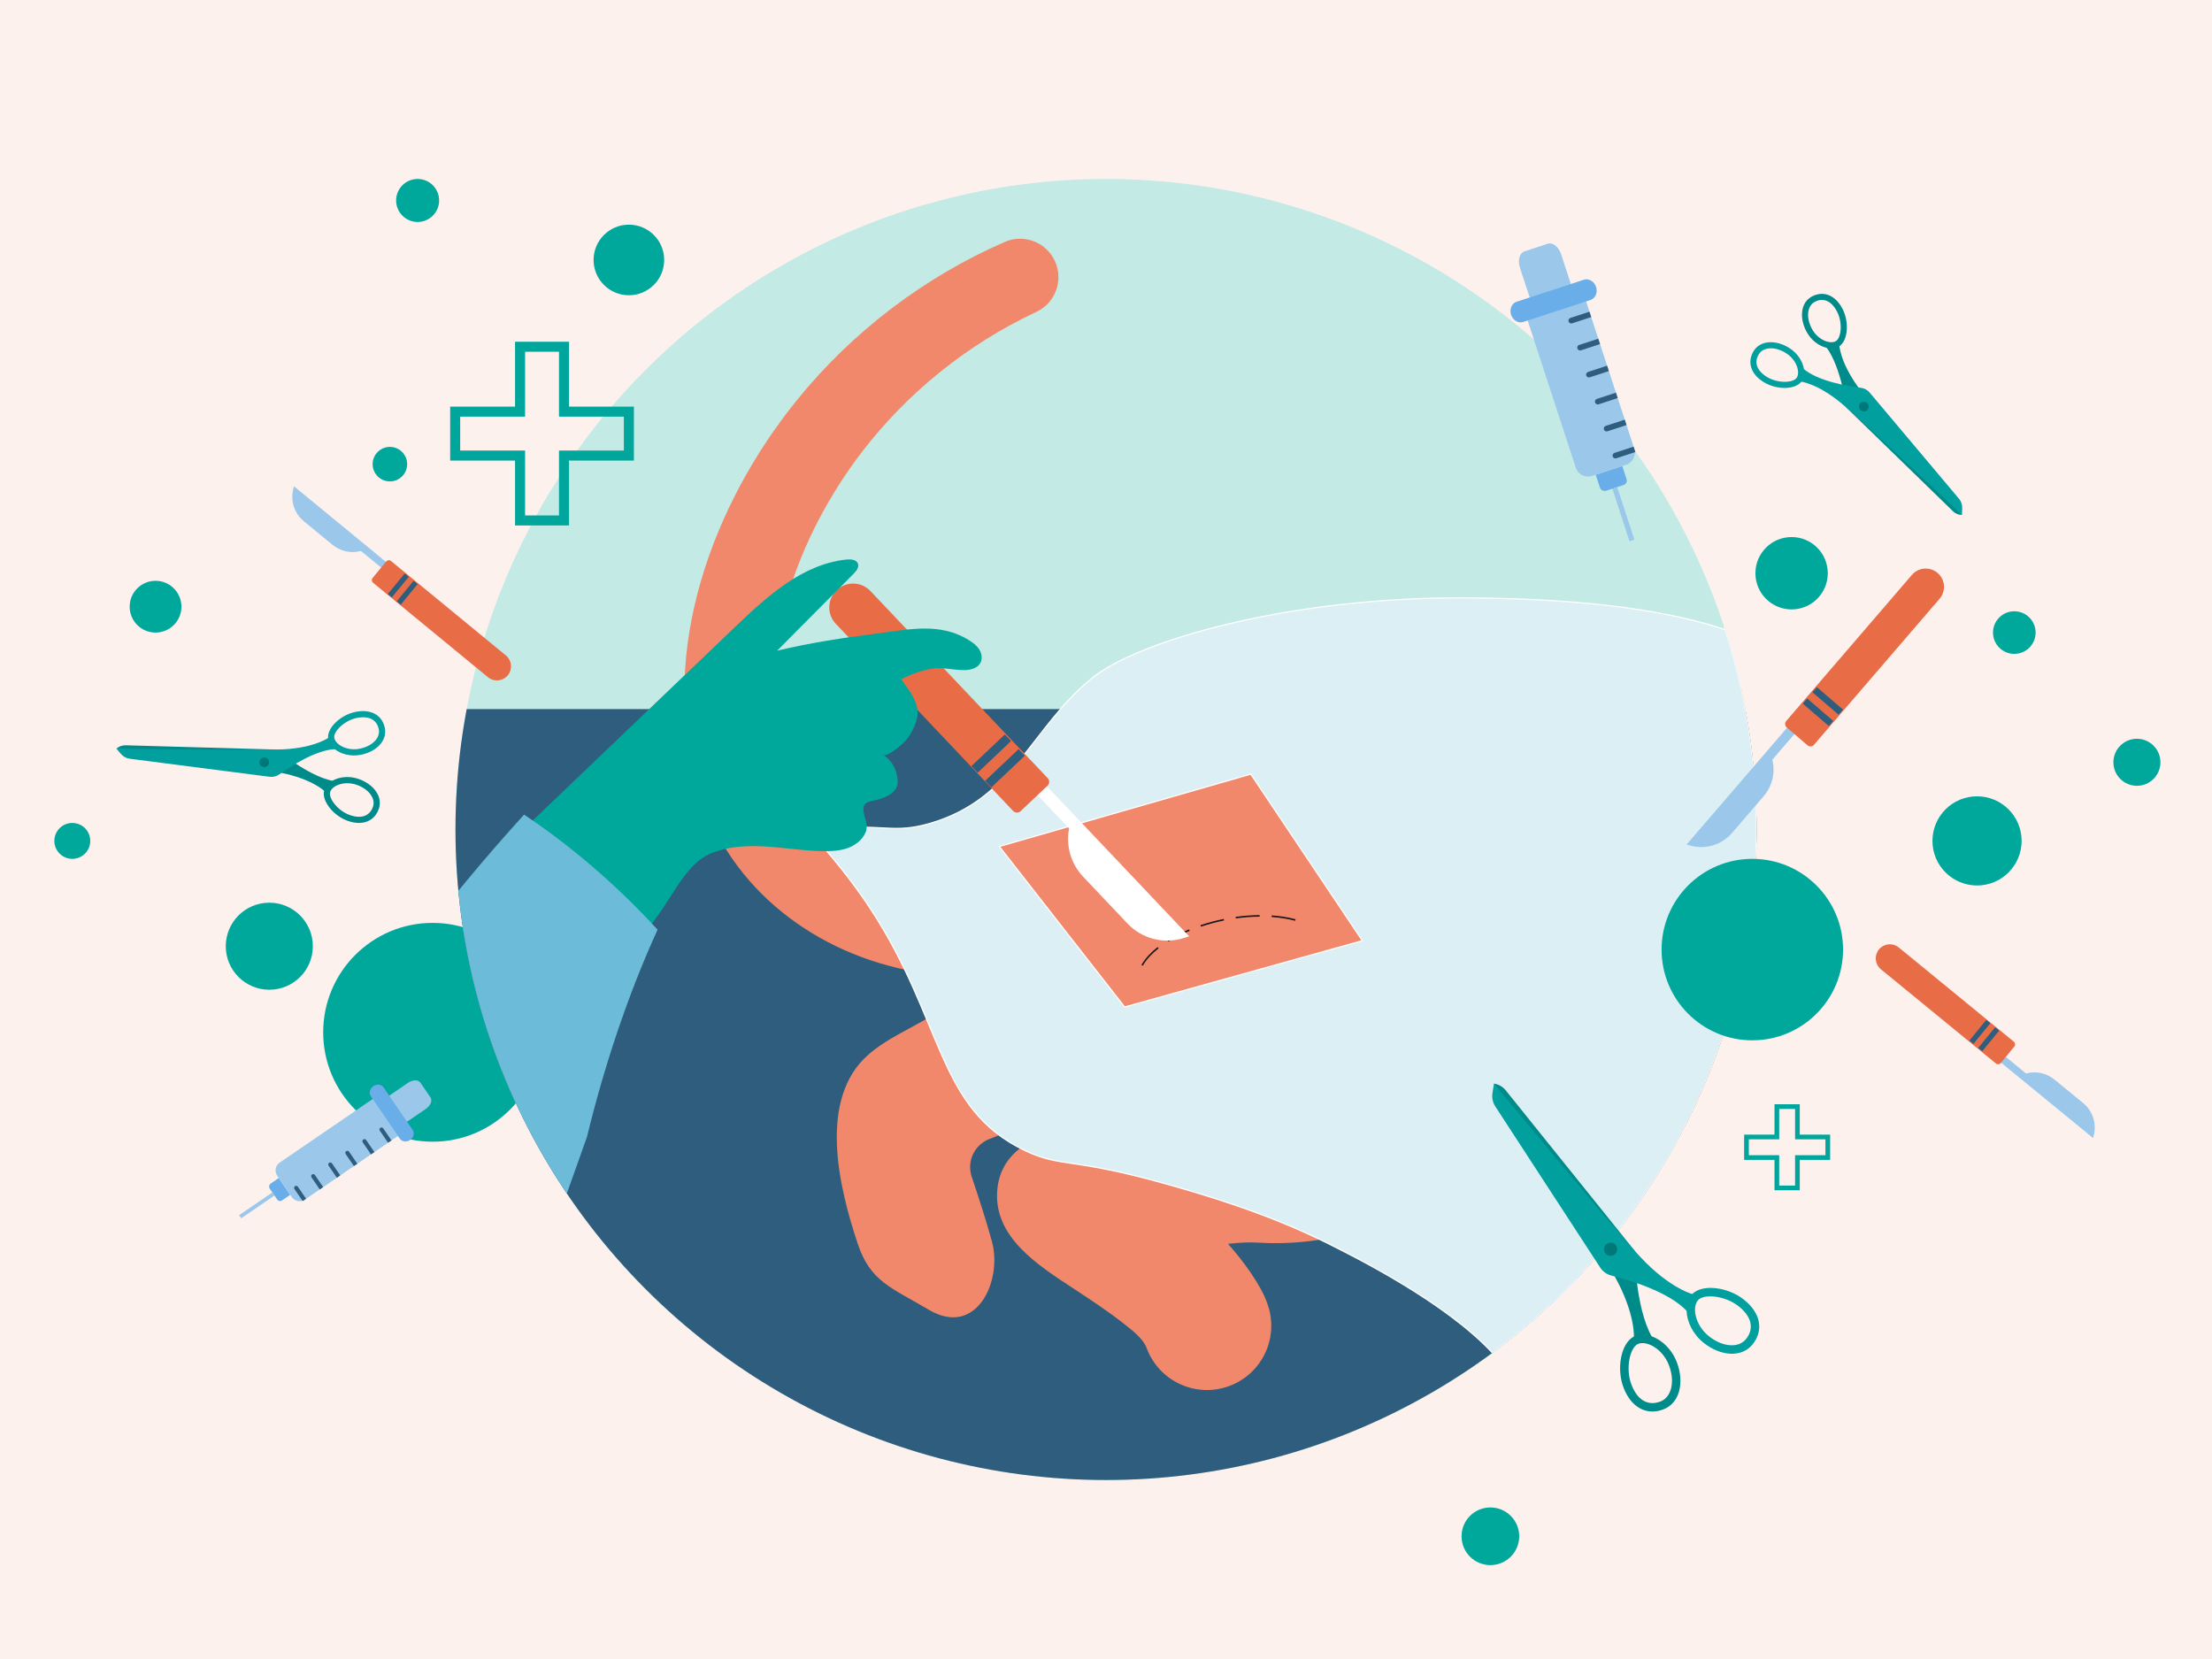 <?xml version="1.0" encoding="UTF-8"?>
<svg id="Pies" xmlns="http://www.w3.org/2000/svg" xmlns:xlink="http://www.w3.org/1999/xlink" viewBox="0 0 1440 1080">
  <defs>
    <style>
      .cls-1 {
        stroke-width: 6.53px;
      }

      .cls-1, .cls-2, .cls-3, .cls-4, .cls-5, .cls-6 {
        fill: none;
      }

      .cls-1, .cls-2, .cls-5, .cls-6, .cls-7 {
        stroke-miterlimit: 10;
      }

      .cls-1, .cls-6 {
        stroke: #00a69c;
      }

      .cls-8 {
        fill: #242459;
      }

      .cls-8, .cls-9, .cls-10, .cls-11, .cls-12, .cls-13, .cls-4, .cls-14, .cls-15, .cls-16, .cls-17, .cls-18, .cls-19, .cls-20, .cls-21, .cls-22, .cls-23, .cls-24 {
        stroke-width: 0px;
      }

      .cls-2, .cls-25, .cls-3, .cls-26, .cls-27 {
        stroke-linecap: round;
      }

      .cls-2, .cls-3 {
        stroke-width: 2.7px;
      }

      .cls-2, .cls-7 {
        stroke: #fff;
      }

      .cls-9 {
        fill: #008b8b;
      }

      .cls-25 {
        fill: #ff6862;
        stroke: #ff6862;
        stroke-width: .92px;
      }

      .cls-25, .cls-3, .cls-26, .cls-27 {
        stroke-linejoin: round;
      }

      .cls-10 {
        fill: #00a89c;
      }

      .cls-11 {
        fill: #9bc8ea;
      }

      .cls-12 {
        fill: #537196;
      }

      .cls-13 {
        fill: #029f9f;
      }

      .cls-3 {
        stroke: #21214a;
      }

      .cls-14 {
        fill: #7099cc;
      }

      .cls-15 {
        fill: #c3eae5;
      }

      .cls-16 {
        fill: #2e5d7d;
      }

      .cls-17 {
        fill: #007879;
      }

      .cls-26 {
        stroke-width: 1.05px;
      }

      .cls-26, .cls-27 {
        fill: #e86d47;
        stroke: #e86d47;
      }

      .cls-28 {
        clip-path: url(#clippath);
      }

      .cls-18 {
        fill: #fdf1ee;
      }

      .cls-19 {
        fill: #f2886b;
      }

      .cls-5 {
        stroke: #191919;
        stroke-width: 1.03px;
      }

      .cls-20 {
        fill: #fff;
      }

      .cls-21 {
        fill: #6aaee9;
      }

      .cls-22 {
        fill: #6cbbd9;
      }

      .cls-27 {
        stroke-width: 1.37px;
      }

      .cls-6 {
        stroke-width: 3.06px;
      }

      .cls-23 {
        fill: #f2928d;
      }

      .cls-7 {
        fill: #dceff4;
        stroke-width: .77px;
      }

      .cls-24 {
        fill: #21214a;
      }
    </style>
    <clipPath id="clippath">
      <circle class="cls-4" cx="720" cy="540" r="423.49"/>
    </clipPath>
  </defs>
  <g id="Tryb_izolacji" data-name="Tryb izolacji">
    <rect class="cls-18" y="0" width="1440" height="1080"/>
    <g>
      <circle class="cls-10" cx="281.63" cy="672.02" r="71.23"/>
      <g>
        <circle class="cls-15" cx="720" cy="540" r="423.49"/>
        <path class="cls-25" d="M713.45,600.79c35.61-5.65,63.46-18.41,71.05-49.74-28.55,3.29-51.4,22.15-71.05,49.74Z"/>
        <g class="cls-28">
          <rect class="cls-16" x="252.15" y="461.6" width="935.89" height="534.94"/>
          <g>
            <g>
              <path class="cls-14" d="M1581.76,736.68c-17.82-12.71-40.51-24.3-60.88-30.67-26.13-8.17-62.64-10.07-77.6-19.93-6.08-26.11-.22-54.7,2.96-81.03,3.18-26.28-.14-63.67-14.96-74.92-15.98-12.14-51.82-8.47-72.22,15.42-22.51,26.36-18.3,46.97-19.02,73.32-.82,30.32,2.24,61.34,12.08,89.92,3.12,9.06,6.96,17.87,11.66,26.15,28.25,49.75,100.29,33.79,146.35,46.85,25.12,7.12,67.88,40.14,88.48,8.06,12.69-19.77-.67-41.61-16.85-53.15Z"/>
              <path class="cls-24" d="M1418.89,614.44c1.67,26.7,10.07,94.94-26.41,147.13-11.63-5.68-21.57-14.06-28.69-26.65-4.7-8.28-8.54-17.09-11.69-26.14-9.85-28.58-12.88-59.6-12.08-89.92l78.86-4.43Z"/>
            </g>
            <g>
              <path class="cls-19" d="M674.58,203.09c-44.55,20.86-83.82,52.43-113.51,91.22-40.89,53.4-71.02,130.13-49.74,198.07,13.02,41.56,48.74,68.29,91.37,75.77,21.99,3.98,45.79,3.48,69.66.64l.35-.04c18.27-2.17,34.84,10.88,37.01,29.15,1.52,12.76-4.52,25.7-15.62,32.04-20.13,11.5-84.25,5.57-103.6,1.59-64.91-13.35-118.81-57.04-137.04-121.91-24.48-86.56,10.48-181.26,65.1-248.85,36.16-44.75,83.09-80.39,135.49-103.26,12.65-5.52,27.38.26,32.9,12.91,5.43,12.44-.07,26.89-12.28,32.62l-.09.04Z"/>
              <path class="cls-19" d="M694.1,629.95c-15.61,8.92-57.69,7.35-84.81,4.34v-.03c3.93-33.23,16.22-53.27,24.43-63.3,12.66.21,25.66-.64,38.62-2.17l.36-.04c18.3-2.16,34.85,10.87,37.02,29.13,1.54,12.78-4.51,25.72-15.62,32.06Z"/>
            </g>
            <g>
              <path class="cls-19" d="M1439.03,576.79c6.34-70.26-26.83-115.07-37.27-173.91,0,0-219.83-20.15-219.84-20.15-8.01,18.37-10.95,48.45-23.35,57.62-18.28,13.52-50.88,3.97-71.52,2.58-55.27-3.72-117.94-5.97-173.31-4-48.51,1.72-98.36,6.16-145.55,19.21-31.7,8.76-64.6,21.89-88.54,45.58-58.24,57.65-42.99,164.28,33.24,198.14l56.33,24.56c33.96,14.8,71.13,20.45,108,16.89,104.79-10.11,210.8-11.67,313.32,10.3,240.97,51.64,244.21-129.34,248.5-176.83Z"/>
              <path class="cls-3" d="M1172.51,412.86s-9.1,25.44-17.13,63.25"/>
              <path class="cls-24" d="M1417.09,457.36c-109.28,78.78-226.86-8.65-234-74.52l218.68,20.04c3.38,19.18,9.22,36.9,15.33,54.47Z"/>
              <path class="cls-3" d="M1321.31,756.95c111.73-27.42,114.41-143.53,117.72-180.16"/>
              <g>
                <path class="cls-12" d="M897.75,491.08c-1.13-9.18-10.76-20.35-16.56-26.66-5.07-5.49-10.66-10.55-16.79-14.86-3.1-2.2-8.14-4.1-12.05-6.6,6.19-.65,12.43-1.19,18.63-1.68,14.32,13.05,25.28,30.56,26.76,49.79Z"/>
                <path class="cls-12" d="M958.9,492.03c-2.35-16.42-8.04-31.87-16.3-46.22-1.05-1.87-3.46-4.59-5.42-7.43,5.34-.09,10.72-.13,16.13-.13,6.18,17.08,8.01,35.84,5.59,53.79Z"/>
                <path class="cls-12" d="M1030.99,495.36c2.24-16,.96-31.99-3.58-47.47-.68-2.31-2.4-5.33-3.35-8.3,5.42.22,10.84.44,16.2.71,2.03,18.69-1.76,37.96-9.26,55.06Z"/>
                <path class="cls-12" d="M1103.27,498.15c1.65-15.86-.15-31.65-5.06-46.83-.6-1.89-2.26-4.7-3.47-7.59,5.05.6,10.55,1.47,16.17,2.18,1.96,17.66-1.1,35.89-7.65,52.24Z"/>
              </g>
            </g>
            <g>
              <g>
                <path class="cls-19" d="M799.41,809.71c.4.42.81.8,0,0h0Z"/>
                <path class="cls-19" d="M939.24,722.49c-4.22-17.65-17.55-32.55-41.67-37.05-23.65-4.41-43.64,1.08-63.02,8.27-22.51,8.36-39.81,24.95-63.31,32.3-25.78,8.06-51.28,9.97-77.96,11.48-21.09,1.19-41.33,13.1-43.93,35.85-3.64,31.88,27.03,50.7,49.87,65.74,12.02,7.91,23.24,15.34,32.61,22.81,5.11,4.07,12.24,9.3,14.63,15.68,8.03,21.66,32.09,32.73,53.77,24.73,21.69-8.01,32.78-32.09,24.76-53.78-4.25-12.47-16.79-29.06-25.58-38.79,6.63-.73,13.27-1.18,19.76-.78,27.45,1.68,54.6-2.82,80.19-12.86,31.04-12.18,46.42-46.2,39.88-73.58Z"/>
              </g>
              <path class="cls-19" d="M754.56,779.15c14.31,7.4,31.3,19.32,44.85,30.56"/>
              <g>
                <path class="cls-19" d="M789.59,853.11c6.93,12.1,23.15,12.24,37.61,5.39"/>
                <path class="cls-19" d="M774.04,884.73c3.62,10.3,20.36,15.18,40.59,8.57"/>
              </g>
              <path class="cls-19" d="M938.1,753.23c3.01-10.22,3.49-20.91,1.14-30.74-2.83-11.83-9.75-22.43-21.27-29.48"/>
              <path class="cls-19" d="M834.54,693.71c-22.51,8.36-39.81,24.95-63.31,32.3"/>
            </g>
            <g>
              <path class="cls-19" d="M885.38,547.21c4.77-74.83-82.61-88.02-146.89-67.81-48.97,15.4-95.04,47.97-98.57,86.47-.41,4.46-.16,10.46.88,17.2,4.89,31.53-8.92,63.16-36.36,79.44-13.14,7.8-27.56,13.93-39.16,24.08-33.26,29.12-18.9,87.18-6.94,122.98,8.23,24.62,21.28,28.32,46.35,43.11,31.13,18.36,48.12-19.04,41.01-44.66-3.93-14.16-8.45-28.08-13.15-42.02-.02-.05-.03-.11-.05-.16-3.19-9.85,1.81-20.48,11.44-24.3,8.93-3.55,18.26-7.15,26.94-10.53,104.32-40.68,206.86-64.12,214.49-183.81Z"/>
              <g>
                <path class="cls-19" d="M603.95,788.24c8.65,23.38-8.46,32.26-12.18,37.3"/>
                <path class="cls-19" d="M635.55,811.68s7.86,22.8-11.59,36.41"/>
              </g>
            </g>
            <g>
              <g>
                <g>
                  <path class="cls-14" d="M1431.03,274.48c26.74-48.78-3.94-117.02-3.94-117.02,0,0-74.04,10.84-100.78,59.61l104.72,57.41Z"/>
                  <path class="cls-24" d="M1417.83,267.24c21.09-38.47-.97-91.12-.97-91.12,0,0-56.26,9.72-77.35,48.19l78.32,42.94Z"/>
                </g>
                <g>
                  <path class="cls-14" d="M1168.58,288.25c-31.7-45.71-8.33-116.79-8.33-116.79,0,0,74.77,3.03,106.47,48.73l-98.14,68.06Z"/>
                  <path class="cls-24" d="M1180.94,279.67c-25-36.05-8.57-90.73-8.57-90.73,0,0,56.97,3.77,81.97,39.82l-73.4,50.9Z"/>
                </g>
              </g>
              <path class="cls-14" d="M1296.1,210.87c-86.55,4.54-152.83,81.01-149.19,151.91,3.64,70.9,76.11,109.36,162.67,104.81,86.55-4.54,154.6-50.38,150.8-121.27-3.81-70.89-77.72-140-164.27-135.45Z"/>
              <g>
                <g>
                  <path class="cls-14" d="M1179.32,356.56l1.92,36.56c-19.44,1.02-38.1,4.33-55.48,9.58,4.1-23.38,25.78-42.18,53.57-46.14Z"/>
                  <path class="cls-14" d="M1176.99,376.63l13.64,33.97c-18.07,7.25-34.65,16.42-49.4,27.01-3.68-23.45,10.75-48.25,35.76-60.98Z"/>
                  <path class="cls-14" d="M1185.26,344.88l-13.81,33.9c-18.03-7.34-36.32-12.27-54.29-14.92,13.65-19.41,41.27-27.22,68.1-18.99Z"/>
                </g>
                <g>
                  <path class="cls-14" d="M1427.5,343.53l1.92,36.56c19.44-1.02,38.34.32,56.18,3.72-6.53-22.82-30.05-39.25-58.1-40.27Z"/>
                  <path class="cls-14" d="M1431.91,363.25l-10.01,35.21c18.73,5.32,36.18,12.71,51.96,21.69,1.2-23.7-15.74-46.86-41.95-56.9Z"/>
                  <path class="cls-14" d="M1420.37,332.54l17.28,32.27c17.16-9.19,34.84-16.01,52.43-20.52-15.61-17.88-43.89-22.75-69.71-11.75Z"/>
                </g>
              </g>
              <g>
                <g>
                  <path class="cls-3" d="M1232.18,391.99c6.38,14.61,21.2,24.49,38.05,23.62,16.77-.86,30.49-12.2,35.25-27.38,6.29,14.61,21.11,24.49,37.87,23.63,16.86-.86,30.58-12.21,35.43-27.39"/>
                  <line class="cls-3" x1="1305.48" y1="388.23" x2="1305.12" y2="381.12"/>
                  <path class="cls-23" d="M1328.28,354.01c-2.55-5.83-15.19,5.64-24.27,6.12-9.08.48-22.85-9.61-24.78-3.54-1.11,3.51,1.07,6.97,3.11,9.39,5.23,6.26,17.21,15.65,22.78,15.36,5.57-.29,16.5-10.89,21.05-17.66,1.77-2.62,3.58-6.29,2.11-9.66Z"/>
                </g>
                <g>
                  <g>
                    <path class="cls-20" d="M1415.59,310.32s-11.5,35.38-34.75,40.69c-23.25,5.31-49.44-21.46-49.44-21.46,0,0,11.5-35.38,34.75-40.69,23.25-5.31,49.44,21.46,49.44,21.46Z"/>
                    <path class="cls-3" d="M1331.41,329.54s11.5-35.38,34.75-40.69c23.25-5.31,49.44,21.46,49.44,21.46"/>
                    <path class="cls-8" d="M1395.4,318.78c.83,15.82-8.3,29.16-20.4,29.79-12.1.63-22.57-11.67-23.41-27.49-.83-15.82,8.3-29.16,20.4-29.79,12.1-.63,22.57,11.67,23.41,27.49Z"/>
                    <path class="cls-20" d="M1397.02,308.6c.21,3.91-3.6,7.28-8.5,7.54-4.9.26-9.04-2.7-9.24-6.61-.21-3.91,3.6-7.28,8.5-7.54,4.9-.26,9.04,2.7,9.24,6.61Z"/>
                  </g>
                  <g>
                    <path class="cls-20" d="M1187.82,322.27s15.14,33.98,38.82,36.83c23.68,2.85,46.92-26.52,46.92-26.52,0,0-15.14-33.98-38.82-36.83-23.68-2.85-46.92,26.52-46.92,26.52Z"/>
                    <path class="cls-3" d="M1273.55,332.58s-15.14-33.98-38.82-36.83c-23.68-2.85-46.92,26.52-46.92,26.52"/>
                    <path class="cls-8" d="M1208.79,328.57c.83,15.82,11.31,28.13,23.41,27.49,12.1-.64,21.23-13.97,20.4-29.79-.83-15.82-11.31-28.13-23.41-27.49-12.1.63-21.23,13.97-20.4,29.79Z"/>
                    <path class="cls-20" d="M1236.79,317.01c.21,3.91,4.34,6.87,9.24,6.61,4.9-.26,8.7-3.63,8.5-7.54-.21-3.91-4.34-6.87-9.24-6.61-4.9.26-8.7,3.63-8.5,7.54Z"/>
                  </g>
                </g>
                <g>
                  <g>
                    <path class="cls-2" d="M1329.78,383.86c22.4-21.46,60.23-34.02,102.04-30.88"/>
                    <path class="cls-2" d="M1339.5,396.18c24.01-10.4,56.12-11.04,88.45-.5"/>
                  </g>
                  <g>
                    <path class="cls-2" d="M1280.86,386.43c-24.52-19-63.46-27.53-104.71-20.03"/>
                    <path class="cls-2" d="M1272.49,399.7c-24.97-7.83-56.97-5.11-88.02,8.77"/>
                  </g>
                </g>
              </g>
              <g>
                <path class="cls-12" d="M1277.14,293.49c-10.93-18.76-24.15-35.9-39.72-51.03-2.83-2.73-8.17-6.27-12.59-10.06,4.78-2.81,9.7-5.35,14.8-7.69,16.35,20.48,28.8,44.23,37.51,68.78Z"/>
                <path class="cls-12" d="M1302.43,286.07c-.45-21.69-3.68-43.1-9.93-63.9-.85-2.82-2.69-6.66-4.41-10.67,2.63-.29,5.32-.48,7.99-.63,2.51-.13,4.99-.21,7.46-.2,3.79,24.9,3.04,50.7-1.11,75.4Z"/>
                <path class="cls-12" d="M1364.51,222.78c-16.24,19.71-28.52,42.95-37.27,66.7,3.7-22.19,10.3-43.67,19.86-64.05.89-1.89,2.01-4.7,3.32-7.74,4.8,1.49,9.5,3.17,14.1,5.09Z"/>
              </g>
              <path class="cls-3" d="M1188.17,437.46c29.99,22,73.55,32.64,121.41,30.13,36.96-1.94,70.54-11.41,96.6-27.14"/>
            </g>
            <g>
              <path class="cls-14" d="M1403.91,765.75c-13.68-10.86-56.27-34.03-91.22-50.67-18.39-8.75-31.13-27.96-29.97-49.13.91-16.45,4.07-59.71,4.8-79.31,1.44-38.31-17.75-73.51-57.9-74.89-20.61-.71-41.13,9.27-54.35,26.39-33.63,43.55-13.33,113.53,1.35,157.91,6.42,19.41,12.42,39.52,23.59,56.5,12.6,19.15,30.75,28.76,52.2,34.63,35.24,9.65,47.65,10.84,80.33,27.67,17.34,8.93,36.89,16.67,51.55,29.89,13.42,12.1,36.03,12.12,47.19-3.53,19.49-27.32-6.8-58.97-27.59-75.47Z"/>
              <path class="cls-3" d="M1157.14,606.56c1.29,31.77,11.27,64.65,19.49,89.5,6.42,19.41,12.42,39.52,23.59,56.5,12.6,19.15,30.75,28.76,52.2,34.63"/>
              <path class="cls-3" d="M1403.91,765.75c-13.68-10.86-56.27-34.03-91.22-50.67-18.39-8.75-31.13-27.96-29.97-49.13.91-16.45,4.07-59.71,4.8-79.31"/>
              <g>
                <path class="cls-3" d="M1390.35,804.49s16.39,8.41,18.8,20.98c2.46,12.83-3.06,27.94-3.06,27.94"/>
                <path class="cls-3" d="M1414.34,795.62s15.87,8.52,18.8,20.98c1.67,7.1,1.67,14.31,1.18,20.04"/>
              </g>
            </g>
          </g>
          <path class="cls-7" d="M1123.15,409.94c-33.75-11.37-85.6-20.28-168.89-20.74-115.44-.62-213.25,27.97-243.17,52.11-39.81,32.11-50.9,78.91-105.79,94.73-23.73,6.84-29.14.25-67.89,3.15-2.03.15-6.02.47-11.54,1.11,15.95,16.97,29.79,34.64,40.66,51.15,48.07,72.94,43.04,130.38,101.01,157.7,23.52,11.09,29.63,4.12,91.73,21.65,19.97,5.64,63.61,17.94,104.1,38.14,18.82,9.38,77.25,38.52,108.18,71.76,104.31-77.13,171.94-201.02,171.94-340.71,0-45.37-7.13-89.07-20.35-130.06ZM732.14,655.53l-81.59-104.48,163.7-47.1,72.63,108.42-154.74,43.17Z"/>
          <g>
            <path class="cls-5" d="M743.49,628.45c2.61-4.53,6.37-8.28,10.44-11.51"/>
            <path class="cls-5" d="M760.35,612.48c4.44-2.73,9.14-5.04,13.96-7"/>
            <path class="cls-5" d="M781.65,602.76c4.95-1.65,9.99-2.99,15.1-4.04"/>
            <path class="cls-5" d="M804.45,597.38c5.16-.72,10.37-1.12,15.58-1.16"/>
            <path class="cls-5" d="M827.85,596.45c5.2.36,10.38,1.13,15.42,2.47"/>
          </g>
          <g>
            <path class="cls-20" d="M657.1,486.04l117.01,123.49-3.35,1.08c-13.04,4.21-27.34.56-36.76-9.39l-28.92-30.52c-7.93-8.37-11.32-20.07-9.08-31.38h0l-45-47.49,6.11-5.79Z"/>
            <path class="cls-26" d="M664.08,527.66l17.49-16.57c1.18-1.12,1.23-2.99.11-4.17l-115.42-121.82c-5.7-6.01-15.19-6.27-21.2-.57h0c-6.01,5.7-6.27,15.19-.57,21.2l115.42,121.82c1.12,1.18,2.99,1.23,4.17.11Z"/>
            <g>
              <rect class="cls-16" x="639.24" y="497.09" width="29.99" height="5.91" transform="translate(-164.61 587.03) rotate(-43.45)"/>
              <rect class="cls-16" x="630.31" y="487.66" width="29.99" height="5.91" transform="translate(-160.57 578.31) rotate(-43.46)"/>
            </g>
          </g>
          <path class="cls-10" d="M407.88,614.75c6.29.18,14.76-11.35,18.17-15.75,5.17-6.66,9.42-13.97,14.08-20.98,5.85-8.82,12.67-18.31,22.72-22.47,10.69-4.42,22.55-5.15,33.98-4.57,13.27.67,26.44,3.02,39.72,3.13,5.3.05,10.69-.29,15.65-2.15,4.96-1.87,9.47-5.46,11.4-10.39,1.85-4.72-.73-8.51-1.4-13.09-1.03-7.09,4.31-6.44,9.93-8.16,6.05-1.85,12.41-4.81,12.24-11.86-.16-6.71-3.64-13.37-9.32-17.02,2.33,1.5,11.12-5.89,12.66-7.37,3.75-3.59,6.32-7.91,8.12-12.74,1.94-5.21,2.16-8.97.05-14.37-2.12-5.43-5.8-10.1-9.24-14.75,7.26-3.74,17.89-7.67,26.09-7.24,4.91.26,9.78,1.27,14.7,1.28,4.14.01,8.87-1.09,10.82-4.74,1.42-2.67.88-6.07-.71-8.64-1.59-2.57-4.08-4.46-6.65-6.06-19.06-11.93-39.49-6.96-60.43-4.33-21.66,2.72-43.28,6.05-64.53,11.11,16.59-16.7,33.18-33.4,49.77-50.1,1.76-1.77,3.67-4.14,2.84-6.5-.94-2.65-4.5-3.02-7.3-2.74-28.71,2.86-51.83,23.9-72.68,43.85-47.68,45.62-95.35,91.24-143.03,136.86,17.67,26.5,41.85,50.26,68.16,68.21,1.56,1.07,2.95,1.54,4.2,1.58Z"/>
          <path class="cls-22" d="M323.86,903.88c-161.82,65.35-251,30.55-417.62-21.36l-480.47-.04c41.76-159.8,58.41-251.79,113.57-397.3,35.33-93.2,71.75-188.3,135.55-264.88,63.8-76.58,172.01-138.24,270.96-126.26,2.91,66.59,43.45,131.83,98.02,170.1,19.06-21.91,33.44-44.9,40.96-72.95,46.25,37.03,62.78,99.13,74.63,157.18,24.47,119.83,40.51,241.37,47.98,363.44,38-66.65,82.14-124.71,133.74-181.49,31.3,20.85,61.56,47.13,86.9,74.91-19.35,42.28-35,89.7-45.96,134.89"/>
        </g>
      </g>
      <g>
        <path class="cls-11" d="M267.21,378.9l-75.84-62.34-.49,1.97c-1.89,7.68.79,15.76,6.9,20.78l18.74,15.41c5.14,4.23,12.01,5.7,18.43,3.95h0l29.17,23.97,3.08-3.75Z"/>
        <path class="cls-26" d="M242.97,376.57l8.83-10.74c.6-.73,1.67-.83,2.39-.23l74.81,61.5c3.69,3.04,4.22,8.49,1.19,12.18h0c-3.04,3.69-8.49,4.22-12.18,1.19l-74.81-61.5c-.73-.6-.83-1.67-.23-2.39Z"/>
        <g>
          <rect class="cls-16" x="250.61" y="379.41" width="17.31" height="3.41" transform="translate(-199.78 339.39) rotate(-50.58)"/>
          <rect class="cls-16" x="256.4" y="384.17" width="17.31" height="3.41" transform="translate(-201.34 345.59) rotate(-50.58)"/>
        </g>
      </g>
      <g>
        <path class="cls-11" d="M1286.66,678.67l75.95,62.2.48-1.98c1.88-7.68-.82-15.76-6.94-20.77l-18.77-15.37c-5.15-4.22-12.02-5.68-18.44-3.92h0l-29.21-23.92-3.08,3.76Z"/>
        <path class="cls-26" d="M1310.91,680.95l-8.81,10.76c-.6.73-1.67.83-2.39.24l-74.92-61.36c-3.7-3.03-4.24-8.48-1.21-12.18h0c3.03-3.7,8.48-4.24,12.18-1.21l74.92,61.36c.73.6.83,1.67.24,2.39Z"/>
        <g>
          <rect class="cls-16" x="1285.95" y="674.73" width="17.31" height="3.41" transform="translate(-48.99 1249.45) rotate(-50.68)"/>
          <rect class="cls-16" x="1280.15" y="669.99" width="17.31" height="3.41" transform="translate(-47.44 1243.21) rotate(-50.68)"/>
        </g>
      </g>
      <g>
        <path class="cls-11" d="M1180.91,453.38l-82.96,96.44,2.54.69c9.89,2.68,20.44-.56,27.12-8.33l20.51-23.84c5.62-6.54,7.73-15.4,5.65-23.77h0l31.91-37.09-4.77-4.1Z"/>
        <path class="cls-27" d="M1177.19,484.72l-13.66-11.75c-.92-.79-1.03-2.19-.23-3.11l81.84-95.14c4.04-4.7,11.12-5.23,15.81-1.19h0c4.7,4.04,5.23,11.12,1.19,15.81l-81.84,95.14c-.79.92-2.19,1.03-3.11.23Z"/>
        <g>
          <rect class="cls-16" x="1181.34" y="452.52" width="4.42" height="22.43" transform="translate(60.15 1058.57) rotate(-49.3)"/>
          <rect class="cls-16" x="1187.67" y="445.16" width="4.42" height="22.43" transform="translate(67.93 1060.79) rotate(-49.3)"/>
        </g>
      </g>
      <g>
        <path class="cls-21" d="M180.49,780.93l-4.87-7.11c-.76-1.1-.47-2.61.63-3.37l5.22-3.57,7.48,10.94-5.4,3.69c-1.01.69-2.38.43-3.07-.58Z"/>
        <g>
          <path class="cls-11" d="M190,779.33l-9.55-13.97c-1.91-2.79-1.19-6.59,1.6-8.5l61.57-42.1,16.46,24.06-61.57,42.1c-2.79,1.91-6.59,1.19-8.5-1.6Z"/>
          <g>
            <g>
              <path class="cls-16" d="M252.62,743.92l-5.37-7.86c-.42-.61-.26-1.45.35-1.87h0c.61-.42,1.45-.26,1.87.35l5.37,7.86-2.22,1.52Z"/>
              <path class="cls-16" d="M241.51,751.51l-5.37-7.86c-.42-.61-.26-1.45.35-1.87h0c.61-.42,1.45-.26,1.87.35l5.37,7.86-2.22,1.52Z"/>
            </g>
            <g>
              <path class="cls-16" d="M230.4,759.11l-5.37-7.86c-.42-.61-.26-1.45.35-1.87h0c.61-.42,1.45-.26,1.87.35l5.37,7.86-2.22,1.52Z"/>
              <path class="cls-16" d="M219.28,766.71l-5.37-7.86c-.42-.61-.26-1.45.35-1.87h0c.61-.42,1.45-.26,1.87.35l5.37,7.86-2.22,1.52Z"/>
            </g>
            <g>
              <path class="cls-16" d="M208.17,774.31l-5.37-7.86c-.42-.61-.26-1.45.35-1.87h0c.61-.42,1.45-.26,1.87.35l5.37,7.86-2.22,1.52Z"/>
              <path class="cls-16" d="M197.06,781.91l-5.37-7.86c-.42-.61-.26-1.45.35-1.87h0c.61-.42,1.45-.26,1.87.35l5.37,7.86-2.22,1.52Z"/>
            </g>
          </g>
        </g>
        <rect class="cls-11" x="154.04" y="783.48" width="26.25" height="2.43" transform="translate(-413.77 231.34) rotate(-34.37)"/>
        <g>
          <path class="cls-11" d="M266.09,729.49c-3.06,2.09-6.68,2.16-8.05.15l-6.61-9.66c-1.37-2.01,0-5.36,3.06-7.45l11.11-7.6c3.06-2.09,6.68-2.16,8.05-.15l6.61,9.66c1.37,2.01,0,5.36-3.06,7.45l-11.11,7.6Z"/>
          <path class="cls-21" d="M266.99,742.12c-2.29,1.57-5.29,1.21-6.66-.8l-18.95-27.71c-1.37-2.01-.62-4.93,1.67-6.5,2.29-1.57,5.29-1.21,6.66.8l18.95,27.71c1.37,2.01.62,4.93-1.67,6.5Z"/>
        </g>
      </g>
      <g>
        <path class="cls-21" d="M1056.95,315.75l-11.25,3.68c-1.75.57-3.62-.38-4.2-2.13l-2.7-8.26,17.3-5.66,2.79,8.54c.52,1.59-.35,3.31-1.94,3.83Z"/>
        <g>
          <path class="cls-11" d="M1058.5,302.6l-22.09,7.22c-4.41,1.44-9.15-.96-10.59-5.37l-31.83-97.36,38.05-12.44,31.83,97.36c1.44,4.41-.96,9.15-5.37,10.59Z"/>
          <g>
            <g>
              <path class="cls-16" d="M1035.89,206.42l-12.43,4.06c-.97.32-2.01-.21-2.33-1.18h0c-.32-.97.21-2.01,1.18-2.33l12.43-4.06,1.15,3.51Z"/>
              <path class="cls-16" d="M1041.63,224l-12.43,4.06c-.97.32-2.01-.21-2.33-1.18h0c-.32-.97.21-2.01,1.18-2.33l12.43-4.06,1.15,3.51Z"/>
            </g>
            <g>
              <path class="cls-16" d="M1047.38,241.57l-12.42,4.06c-.97.32-2.01-.21-2.33-1.18h0c-.32-.97.21-2.01,1.18-2.33l12.42-4.06,1.15,3.51Z"/>
              <path class="cls-16" d="M1053.12,259.14l-12.42,4.06c-.97.32-2.01-.21-2.33-1.18h0c-.32-.97.21-2.01,1.18-2.33l12.42-4.06,1.15,3.51Z"/>
            </g>
            <g>
              <path class="cls-16" d="M1058.87,276.71l-12.42,4.06c-.97.32-2.01-.21-2.33-1.18h0c-.32-.97.21-2.01,1.18-2.33l12.42-4.06,1.15,3.51Z"/>
              <path class="cls-16" d="M1064.61,294.28l-12.43,4.06c-.97.32-2.01-.21-2.33-1.18h0c-.32-.97.21-2.01,1.18-2.33l12.43-4.06,1.15,3.51Z"/>
            </g>
          </g>
        </g>
        <rect class="cls-11" x="1055.12" y="316.74" width="3.34" height="36.05" transform="translate(-51.71 345.01) rotate(-18.11)"/>
        <g>
          <path class="cls-11" d="M1022.04,183.11c1.58,4.83.28,9.63-2.89,10.67l-15.28,5c-3.17,1.04-7.06-2.07-8.64-6.9l-5.75-17.57c-1.58-4.83-.28-9.63,2.89-10.67l15.28-5c3.17-1.04,7.06,2.07,8.64,6.9l5.75,17.57Z"/>
          <path class="cls-21" d="M1039.04,186.79c1.19,3.62-.44,7.44-3.61,8.48l-43.82,14.33c-3.17,1.04-6.73-1.08-7.92-4.7-1.18-3.62.44-7.44,3.61-8.47l43.82-14.33c3.17-1.04,6.74,1.08,7.92,4.7Z"/>
        </g>
      </g>
      <g>
        <path class="cls-9" d="M972.54,705.39h.02c3.03.48,5.77,2.06,7.69,4.45l83.86,104.33s.29,36.64,11.26,56.1l-11.72,1.28s1.51-15.64-12.61-40.89c-14.11-25.24-78.5-125.28-78.5-125.28Z"/>
        <path class="cls-9" d="M1064.55,869.67c-.29.1-.56.24-.83.37-8.29,4.11-11.68,20.54-6.8,33.31,5.06,13.22,15.26,18.25,25.93,14.16,10.65-4.06,13.8-17.54,8.74-30.76-3.23-8.48-9.79-14.51-16.42-16.84-3.71-1.3-7.44-1.46-10.62-.24ZM1086.46,888.72c4.1,10.73,1.69,20.89-5.56,23.66-8.1,3.09-14.98-.89-18.83-10.99-4.12-10.76-.87-24.55,4.47-26.57,5.78-2.21,15.94,3.49,19.92,13.9Z"/>
        <path class="cls-13" d="M972.56,705.39l-.98,6.28c-.47,3,.19,6.07,1.85,8.61l68.3,104.89c1.7,2.61,4.32,4.48,7.34,5.23,10.72,2.66,37.21,10.3,49.17,23.21l4.8-10.77s-15.36-3.33-35.1-24.47c-19.74-21.14-95.37-112.97-95.37-112.97Z"/>
        <path class="cls-13" d="M1101.61,842.44c-.23.21-.44.45-.63.7-2.13,2.66-3.15,6.26-3.01,10.19.18,7,3.95,15.09,11.03,20.78,11.03,8.82,24.83,9.93,31.97,1.03,7.12-8.9,5.47-20.17-5.58-28.99-10.69-8.57-27.33-10.35-33.77-3.71ZM1131.94,850.44c8.41,6.75,10.14,14.49,4.72,21.26-4.89,6.09-15.29,5.26-24.24-1.89-8.7-6.96-11.02-18.41-7.16-23.24,3.56-4.45,17.66-3.34,26.67,3.87Z"/>
        <circle class="cls-17" cx="1048.49" cy="813.25" r="4.31"/>
      </g>
      <g>
        <path class="cls-9" d="M1277.25,335.29h-.02c-2.21-.07-4.32-.97-5.9-2.51l-69.27-67.37s-3.43-26.23-13-39.21l8.28-1.95s.3,11.34,12.63,28.19c12.34,16.85,67.28,82.86,67.28,82.86Z"/>
        <path class="cls-9" d="M1196.87,225.68c.2-.1.38-.22.56-.34,5.58-3.67,6.56-15.75,1.94-24.47-4.79-9.03-12.54-11.73-19.83-7.86-7.27,3.85-8.34,13.79-3.56,22.81,3.06,5.79,8.29,9.53,13.25,10.62,2.77.61,5.46.39,7.63-.76ZM1179.49,213.96c-3.88-7.33-3.05-14.82,1.9-17.45,5.54-2.93,10.81-.68,14.46,6.22,3.9,7.34,2.79,17.51-.87,19.43-3.94,2.09-11.73-1.09-15.5-8.2Z"/>
        <path class="cls-13" d="M1277.23,335.29l.15-4.59c.07-2.19-.67-4.33-2.08-6.01l-58.17-69.14c-1.45-1.72-3.49-2.83-5.72-3.1-7.91-.97-27.57-4.11-37.27-12.3l-2.49,8.14s11.3,1.04,27.3,14.45c16,13.41,78.28,72.55,78.28,72.55Z"/>
        <path class="cls-13" d="M1172.71,248.45c.15-.17.28-.36.39-.55,1.29-2.09,1.7-4.76,1.26-7.57-.74-5-4.15-10.46-9.73-13.92-8.68-5.35-18.66-4.93-23,2.07-4.32,7.01-2.14,14.93,6.55,20.28,8.42,5.2,20.49,5.01,24.52-.32ZM1150.27,245.39c-6.62-4.09-8.54-9.49-5.26-14.82,2.96-4.79,10.49-5.11,17.53-.78,6.85,4.22,9.52,12.22,7.17,16.02-2.16,3.5-12.36,3.95-19.45-.42Z"/>
        <circle class="cls-17" cx="1213.33" cy="264.69" r="3.11"/>
      </g>
      <g>
        <path class="cls-9" d="M75.74,487.36h.01c1.7-1.48,3.89-2.25,6.14-2.19l98.1,2.79s20.59,17.26,36.67,20.39l-4.86,7.15s-8.01-8.28-28.82-12.4c-20.8-4.12-107.25-15.74-107.25-15.74Z"/>
        <path class="cls-9" d="M211.18,514.1c-.08.21-.13.42-.19.64-1.65,6.58,5.92,16.28,15.36,19.63,9.78,3.46,17.44.16,20.23-7.74,2.79-7.88-3.23-16.04-13.02-19.5-6.27-2.22-12.75-1.43-17.21,1.16-2.49,1.45-4.35,3.46-5.18,5.82ZM232.22,510.92c7.94,2.81,12.46,8.98,10.56,14.36-2.13,5.99-7.62,7.94-15.09,5.29-7.96-2.81-14.12-11.18-12.71-15.13,1.51-4.28,9.53-7.24,17.23-4.51Z"/>
        <path class="cls-13" d="M75.75,487.35l3.04,3.53c1.45,1.69,3.48,2.78,5.69,3.06l91.01,11.74c2.26.29,4.55-.28,6.41-1.61,6.58-4.72,23.44-15.87,36.33-16.41l-3.73-7.8s-9.16,6.99-30.34,7.96c-21.18.97-108.4-.47-108.4-.47Z"/>
        <path class="cls-13" d="M213.59,480.47c0,.23.04.46.09.68.47,2.45,2,4.73,4.26,6.53,3.99,3.23,10.3,4.97,16.84,3.72,10.16-1.96,17.34-9.14,15.78-17.35-1.59-8.21-8.66-12.64-18.84-10.67-9.87,1.89-18.77,10.33-18.12,17.09ZM232.48,467.34c7.76-1.49,12.91,1.23,14.11,7.47,1.08,5.62-4.33,11.04-12.58,12.63-8.02,1.55-15.52-2.6-16.37-7.05-.79-4.1,6.53-11.45,14.84-13.05Z"/>
        <circle class="cls-17" cx="172.05" cy="496.24" r="3.16"/>
      </g>
      <polygon class="cls-1" points="409.4 267.97 367.17 267.97 367.17 225.73 338.56 225.73 338.56 267.97 296.32 267.97 296.32 296.57 338.56 296.57 338.56 338.81 367.17 338.81 367.17 296.57 409.4 296.57 409.4 267.97"/>
      <polygon class="cls-6" points="1189.88 740.16 1170.11 740.16 1170.11 720.39 1156.72 720.39 1156.72 740.16 1136.95 740.16 1136.95 753.55 1156.72 753.55 1156.72 773.32 1170.11 773.32 1170.11 753.55 1189.88 753.55 1189.88 740.16"/>
      <circle class="cls-10" cx="101.26" cy="394.95" r="16.85"/>
      <circle class="cls-10" cx="253.82" cy="302.16" r="11.24"/>
      <circle class="cls-10" cx="175.32" cy="615.98" r="28.34"/>
      <circle class="cls-10" cx="47.07" cy="547.42" r="11.69"/>
      <circle class="cls-10" cx="1140.75" cy="618.18" r="59.07"/>
      <circle class="cls-10" cx="1166.32" cy="373.17" r="23.56"/>
      <circle class="cls-10" cx="1287.04" cy="547.42" r="29.03"/>
      <circle class="cls-10" cx="1391.12" cy="496.24" r="15.31"/>
      <circle class="cls-10" cx="1311.3" cy="411.8" r="13.87"/>
      <circle class="cls-10" cx="970.23" cy="1000.11" r="18.77"/>
      <circle class="cls-10" cx="409.4" cy="169.23" r="22.98"/>
      <circle class="cls-10" cx="271.87" cy="130.5" r="14"/>
    </g>
  </g>
</svg>